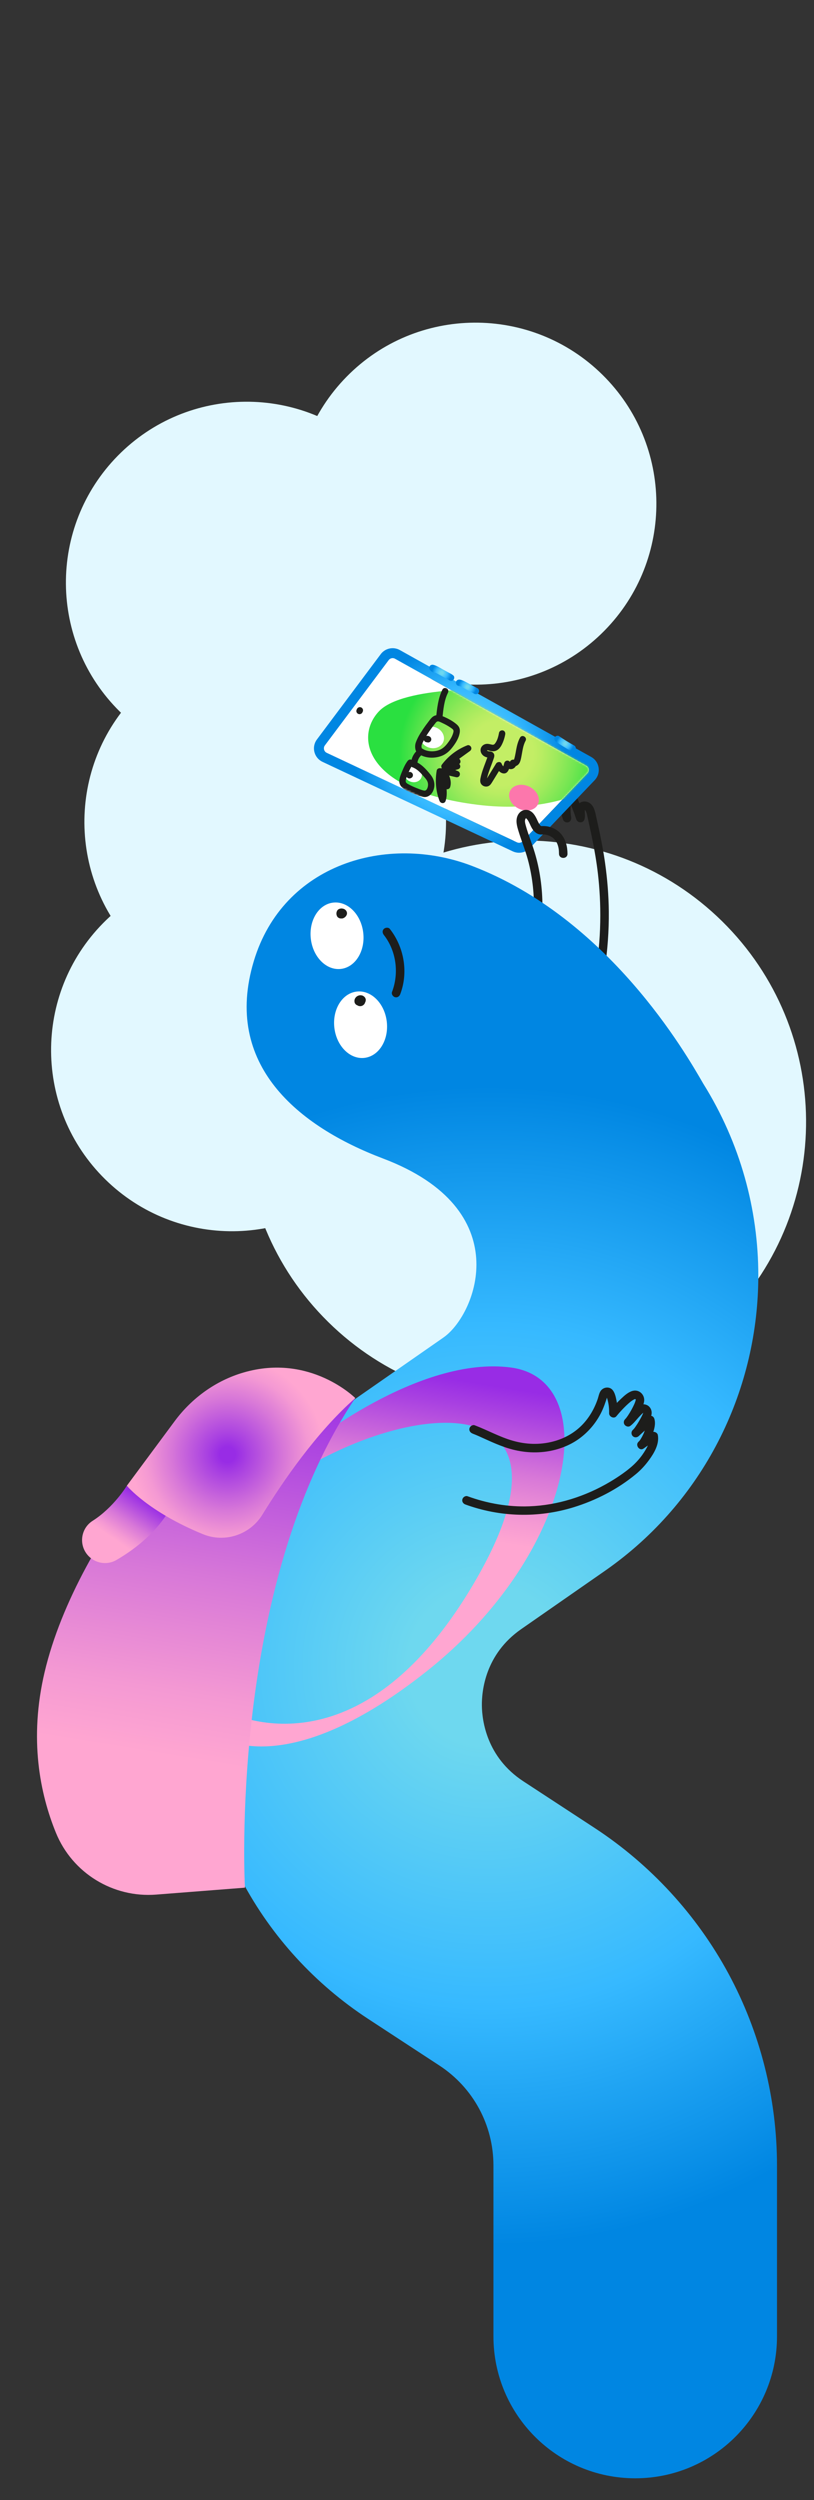 <?xml version="1.0" encoding="UTF-8"?> <svg xmlns="http://www.w3.org/2000/svg" width="440" height="1350" viewBox="0 0 440 1350" fill="none"><rect x="0" y="0" width="440" height="1350" fill="#333333" stroke="none"/><g clip-path="url(#clip0_3281_1138)"><g clip-path="url(#clip1_3281_1138)"><path d="M73.68 375.299C35.827 413.762 36.339 475.644 74.822 513.515C113.304 551.387 175.186 550.907 213.039 512.444C250.891 473.981 250.38 412.099 211.897 374.227C173.414 336.356 111.532 336.836 73.68 375.299Z" fill="#E2F8FF"></path><path d="M55.674 498.522C17.822 536.985 18.333 598.867 56.816 636.738C95.299 674.61 157.18 674.13 195.033 635.667C232.885 597.203 232.374 535.322 193.891 497.45C155.408 459.578 93.526 460.058 55.674 498.522Z" fill="#E2F8FF"></path><path d="M187.385 203.383C149.532 241.846 150.044 303.728 188.527 341.599C227.01 379.471 288.891 378.991 326.744 340.528C364.596 302.064 364.085 240.183 325.602 202.311C287.119 164.44 225.237 164.92 187.385 203.383Z" fill="#E2F8FF"></path><path d="M63.684 246.081C25.831 284.545 26.343 346.426 64.825 384.298C103.308 422.169 165.19 421.689 203.043 383.226C240.895 344.763 240.384 282.881 201.901 245.01C163.418 207.138 101.536 207.618 63.684 246.081Z" fill="#E2F8FF"></path><path d="M175.655 499.144C116.857 558.892 117.651 655.017 177.429 713.846C237.207 772.674 333.333 771.929 392.131 712.181C450.93 652.433 450.136 556.308 390.358 497.48C330.579 438.651 234.454 439.396 175.655 499.144Z" fill="#E2F8FF"></path></g><path d="M292.559 446.309C291.769 443.765 291.195 441.152 290.957 438.5C290.75 436.224 290.666 433.465 291.049 431.457C291.018 431.603 290.857 431.58 290.781 431.649C291.026 431.587 291.072 431.572 290.919 431.603C290.766 431.626 290.812 431.626 291.072 431.618C290.605 431.427 291.432 431.802 291.049 431.595C291.126 431.633 291.478 431.848 291.432 431.817C291.999 432.262 292.421 433.296 292.735 434.063C293.808 436.699 294.812 439.366 295.854 442.018C296.306 443.175 297.395 443.98 298.682 443.627C299.893 443.298 300.606 442.002 300.291 440.799C299.947 439.473 299.648 438.132 299.487 436.768C299.402 436.04 299.379 435.312 299.311 434.584C299.311 434.162 299.303 434.101 299.265 434.392C299.226 434.622 299.226 434.622 299.272 434.392C299.341 434.201 299.387 433.994 299.456 433.795C299.694 433.12 299.908 432.637 300.383 431.84C300.475 431.679 300.79 431.304 300.797 431.197C300.774 431.695 298.598 429.273 299.334 431.212C299.372 431.304 299.556 431.465 299.648 431.557C299.747 431.679 299.732 431.656 299.602 431.488C299.663 431.572 299.732 431.656 299.793 431.748C302 434.967 303.181 438.669 304.292 442.409C304.644 443.596 305.909 444.347 307.12 444.018C308.43 443.658 308.921 442.424 308.729 441.19C308.438 439.305 308.354 437.381 308.423 435.473C308.446 434.929 308.453 434.377 308.522 433.841C308.492 434.093 308.63 433.358 308.668 433.212C308.745 432.936 308.729 432.998 308.921 432.63C308.79 432.875 308.859 432.584 308.974 432.584L308.836 432.706C308.561 432.898 308.277 432.936 308.001 432.806C307.564 432.66 307.603 432.499 307.848 432.913C308.039 433.235 308.185 433.58 308.331 433.917C308.706 434.791 309.059 435.68 309.404 436.569C310.155 438.492 310.852 440.439 311.496 442.401C312.185 444.501 315.312 444.669 315.933 442.401C316.286 441.121 316.186 439.849 316.109 438.546C316.094 438.278 316.086 438.01 316.086 437.741C316.086 437.343 316.094 437.734 316.125 437.358C316.148 436.944 316.263 437.297 316.086 437.312C315.741 437.335 315.833 437.282 316.033 437.366C315.734 437.243 316.309 437.527 316.102 437.404C316.332 437.534 316.301 437.488 316.469 437.703C316.768 438.086 316.929 438.554 317.067 439.006C317.328 439.849 317.489 440.715 317.673 441.581C318.171 443.872 318.684 446.164 319.182 448.455C320.508 454.563 321.681 460.694 322.562 466.879C322.623 467.293 322.677 467.714 322.738 468.128C322.777 468.396 322.738 468.082 322.731 468.044C322.746 468.181 322.769 468.327 322.784 468.465C322.815 468.71 322.846 468.963 322.884 469.208C323.007 470.151 323.122 471.094 323.229 472.036C323.451 473.975 323.643 475.914 323.804 477.853C324.156 482.106 324.378 486.367 324.455 490.628C324.631 500.438 324.064 510.278 322.754 520.003C321.175 531.706 318.539 543.262 315.059 554.543C314.577 556.114 314.071 557.678 313.557 559.234C313.166 560.414 314.009 561.747 315.167 562.061C316.416 562.406 317.604 561.64 317.995 560.452C321.957 548.481 324.984 536.204 326.838 523.735C328.394 513.259 329.191 502.668 329.084 492.077C328.992 483.402 328.295 474.757 327.091 466.166C326.195 459.728 324.969 453.345 323.589 446.999C323.076 444.623 322.531 442.255 322.026 439.88C321.42 437.067 320.501 434.109 317.535 433.028C316.025 432.484 314.232 432.775 313.044 433.871C311.925 434.898 311.519 436.393 311.511 437.872C311.511 439.021 311.764 440.27 311.511 441.175L315.948 441.175C315.075 438.523 314.109 435.894 313.044 433.312C312.086 430.997 310.883 427.863 307.764 428.323C305.127 428.714 304.169 431.519 303.932 433.825C303.64 436.684 303.863 439.573 304.3 442.401L308.737 441.175C307.993 438.661 307.112 436.193 306.078 433.787C305.135 431.595 303.916 428.614 301.786 427.311C298.376 425.219 296.207 429.572 295.203 432.124C294.643 433.549 294.697 434.875 294.858 436.385C295.057 438.278 295.379 440.155 295.87 442.002L300.307 440.776C299.019 437.496 297.916 434.055 296.36 430.89C294.996 428.123 291.808 425.878 288.727 427.556C287.041 428.476 286.474 430.239 286.321 432.04C286.183 433.695 286.19 435.381 286.282 437.036C286.474 440.585 287.102 444.11 288.16 447.505C289.034 450.318 293.478 449.122 292.597 446.279L292.559 446.309Z" fill="#1D1D1B"></path><path d="M210.1 356.431L175.598 402.505C175.437 402.72 175.306 402.949 175.222 403.195C174.816 404.314 175.222 405.862 176.602 406.513L279.44 454.84C280.475 455.331 281.709 455.101 282.498 454.273L317.567 417.572C317.828 417.296 318.027 416.989 318.15 416.652C318.541 415.595 318.249 414.138 316.939 413.41L213.525 355.711C212.368 355.067 210.889 355.381 210.092 356.439L210.1 356.431Z" fill="white"></path><path d="M205.809 353.219L171.307 399.293C170.817 399.945 170.449 400.642 170.189 401.355C168.809 405.133 170.457 409.547 174.319 411.371L277.158 459.698C280.285 461.162 283.994 460.472 286.377 457.982L321.446 421.28C322.243 420.445 322.818 419.495 323.186 418.491C324.489 414.935 323.132 410.72 319.554 408.72L216.14 351.02C212.63 349.058 208.208 350.001 205.802 353.219L205.809 353.219ZM213.534 355.702L316.948 413.402C318.251 414.13 318.542 415.586 318.159 416.644C318.036 416.981 317.837 417.295 317.576 417.563L282.507 454.265C281.718 455.092 280.484 455.322 279.45 454.832L176.611 406.505C175.231 405.853 174.825 404.305 175.231 403.186C175.323 402.941 175.446 402.711 175.607 402.497L210.109 356.423C210.906 355.357 212.377 355.043 213.542 355.695L213.534 355.702Z" fill="url(#paint0_radial_3281_1138)"></path><mask id="mask0_3281_1138" style="mask-type:luminance" maskUnits="userSpaceOnUse" x="175" y="355" width="144" height="101"><path d="M210.1 356.431L175.598 402.505C175.437 402.72 175.306 402.949 175.222 403.195C174.816 404.314 175.222 405.862 176.602 406.513L279.44 454.84C280.475 455.331 281.709 455.101 282.498 454.273L317.567 417.572C317.828 417.296 318.027 416.989 318.15 416.652C318.541 415.595 318.249 414.138 316.939 413.41L213.525 355.711C212.368 355.067 210.889 355.381 210.092 356.439L210.1 356.431Z" fill="white"></path></mask><g mask="url(#mask0_3281_1138)"><path d="M270.414 372.11C270.414 372.11 218.102 370.133 204.859 384.058C191.616 397.983 197.334 426.998 258.214 434.554C319.094 442.11 348.484 406.336 349.672 398.611" fill="url(#paint1_radial_3281_1138)"></path><path d="M235.489 392.767C232.082 391.522 228.437 392.93 227.347 395.912C226.258 398.894 228.137 402.32 231.544 403.565C234.951 404.809 238.596 403.401 239.685 400.42C240.775 397.438 238.896 394.012 235.489 392.767Z" fill="white"></path><path d="M224.742 414.133C222.242 413.219 219.567 414.251 218.768 416.438C217.969 418.624 219.349 421.137 221.849 422.051C224.35 422.964 227.025 421.933 227.823 419.746C228.622 417.559 227.243 415.046 224.742 414.133Z" fill="white"></path><path d="M225.589 412.161C225.773 410.161 226.738 408.444 228.386 407.287C229.497 406.505 229.543 404.459 227.972 404.137C228.026 404.152 228.148 404.344 228.026 404.091C227.926 403.884 227.849 403.462 227.834 403.317C227.734 402.435 228.187 401.585 228.562 400.811C229.428 399.002 230.447 397.27 231.566 395.607C232.685 393.944 233.842 392.373 235.076 390.833C235.482 390.319 235.958 389.561 236.67 389.53C237.383 389.499 238.257 390.005 238.893 390.304C240.487 391.032 242.05 391.867 243.499 392.864C243.974 393.193 244.686 393.622 244.985 394.128C245.376 394.795 244.947 395.86 244.717 396.527C244.112 398.266 242.985 399.952 241.866 401.401C240.824 402.75 239.552 404.014 237.988 404.742C235.084 406.099 231.114 406.045 228.386 404.313C226.508 403.125 224.776 406.106 226.646 407.294C230.217 409.555 235.214 409.624 239.054 408.022C241.199 407.126 242.954 405.57 244.38 403.746C245.966 401.73 247.476 399.454 248.196 396.971C248.526 395.822 248.741 394.527 248.403 393.354C248.066 392.181 247.154 391.346 246.235 390.626C244.457 389.231 242.441 388.127 240.379 387.208C238.057 386.173 235.682 385.422 233.566 387.338C232.693 388.127 232.011 389.162 231.29 390.097C230.455 391.193 229.635 392.296 228.861 393.438C227.267 395.776 225.688 398.305 224.738 400.995C223.995 403.095 224.347 406.911 227.045 407.471L226.631 404.321C223.91 406.237 222.431 408.873 222.132 412.176C222.048 413.103 222.983 413.9 223.857 413.9C224.861 413.9 225.497 413.111 225.581 412.176L225.589 412.161Z" fill="#1D1D1B"></path><path d="M223.902 410.811L222.209 410.19C221.435 409.907 220.691 410.397 220.262 410.98C219.113 412.536 218.293 414.26 217.557 416.045C216.875 417.708 216.063 419.479 215.871 421.28C215.434 425.457 220.002 427.081 223.121 428.392C224.876 429.127 226.738 429.932 228.616 430.292C230.616 430.675 232.325 429.817 233.482 428.185C234.471 426.782 234.938 424.928 234.793 423.219C234.632 421.28 233.85 419.724 232.647 418.23C230.233 415.233 227.566 412.267 223.834 410.972C222.952 410.666 221.948 411.317 221.711 412.175C221.45 413.126 222.033 413.992 222.914 414.298C225.297 415.126 227.106 417.034 228.715 418.896C229.528 419.839 230.524 420.812 231.022 421.977C231.459 423.004 231.467 424.177 231.137 425.227C230.853 426.123 230.279 427.097 229.236 426.897C227.765 426.614 226.278 425.962 224.891 425.41C223.504 424.859 222.278 424.284 221.021 423.617C220.124 423.142 219.159 422.667 219.304 421.51C219.496 419.985 220.301 418.368 220.891 416.965C221.519 415.471 222.278 414.03 223.251 412.727L221.305 413.517L222.998 414.137C223.872 414.459 224.883 413.777 225.121 412.934C225.382 411.976 224.791 411.133 223.918 410.811L223.902 410.811Z" fill="#1D1D1B"></path><path d="M239.13 387.752C239.643 383.131 240.034 378.295 242.134 374.073C242.548 373.237 242.356 372.203 241.513 371.712C240.754 371.268 239.566 371.49 239.153 372.333C236.762 377.146 236.263 382.487 235.681 387.752C235.581 388.68 236.547 389.477 237.405 389.477C238.425 389.477 239.03 388.68 239.13 387.752Z" fill="#1D1D1B"></path><path d="M221.03 416.882L220.862 416.951C220.639 417.004 220.44 417.104 220.272 417.257C220.088 417.38 219.934 417.541 219.827 417.74C219.704 417.939 219.635 418.154 219.62 418.384C219.567 418.614 219.582 418.844 219.651 419.074L219.827 419.487C219.98 419.748 220.187 419.955 220.448 420.108L220.862 420.284C221.168 420.369 221.475 420.369 221.781 420.284L221.95 420.215C222.172 420.162 222.371 420.062 222.54 419.909C222.724 419.786 222.877 419.625 222.984 419.426C223.107 419.227 223.176 419.012 223.191 418.782C223.245 418.552 223.23 418.323 223.161 418.093L222.984 417.679C222.831 417.418 222.624 417.211 222.364 417.058L221.95 416.882C221.643 416.798 221.337 416.798 221.03 416.882Z" fill="#1D1D1B"></path><path d="M231.221 400.742C231.221 400.742 231.275 400.735 231.305 400.727L230.845 400.788C230.907 400.781 230.976 400.781 231.037 400.788L230.577 400.727C230.646 400.735 230.715 400.758 230.784 400.781L230.37 400.604C230.424 400.627 230.478 400.658 230.531 400.696C230.73 400.819 230.945 400.888 231.175 400.903C231.405 400.957 231.635 400.942 231.865 400.873C232.087 400.819 232.286 400.719 232.455 400.566C232.639 400.443 232.792 400.283 232.899 400.083L233.076 399.669C233.16 399.363 233.16 399.056 233.076 398.75L232.899 398.336C232.746 398.075 232.539 397.869 232.278 397.715C232.233 397.677 232.179 397.654 232.125 397.623C231.972 397.554 231.803 397.478 231.642 397.424C231.612 397.416 231.581 397.409 231.55 397.401C231.535 397.401 231.52 397.401 231.512 397.401C231.351 397.378 231.183 397.355 231.022 397.332C230.991 397.332 230.96 397.332 230.937 397.332C230.914 397.332 230.876 397.332 230.853 397.332C230.692 397.347 230.524 397.37 230.363 397.401C230.347 397.401 230.332 397.401 230.309 397.409C230.087 397.462 229.887 397.562 229.719 397.715C229.535 397.838 229.382 397.999 229.274 398.198C229.152 398.397 229.083 398.612 229.067 398.842C229.014 399.072 229.029 399.302 229.098 399.532L229.274 399.945C229.428 400.206 229.635 400.413 229.895 400.566L230.309 400.742C230.615 400.827 230.922 400.827 231.229 400.742L231.221 400.742Z" fill="#1D1D1B"></path><path d="M269.776 395.554C269.423 397.524 268.856 399.876 267.576 401.478C267.094 402.083 266.664 402.237 265.921 402.091C264.963 401.9 264.066 401.585 263.07 401.662C260.825 401.846 259.215 403.915 259.936 406.153C260.265 407.165 261.047 408.023 261.99 408.506C262.388 408.713 262.825 408.873 263.269 408.973C263.545 409.034 263.836 409.073 264.12 409.103C264.281 409.119 264.817 409.31 264.488 409.103L263.867 408.483L263.982 408.682L263.745 407.808C263.798 408.268 263.384 409.096 263.216 409.586C262.955 410.314 262.687 411.035 262.411 411.755C261.913 413.088 261.399 414.422 260.947 415.771C260.464 417.212 260.028 418.675 259.736 420.17C259.491 421.457 259.422 422.691 260.388 423.718C261.17 424.546 262.357 424.898 263.469 424.653C264.771 424.369 265.431 423.297 266.082 422.247C267.776 419.518 269.446 416.775 271.132 414.031L268.151 414.031C268.864 415.686 270.542 417.71 272.519 417.641C274.803 417.564 275.363 414.56 275.922 412.843L272.772 413.257C273.661 414.621 275.217 415.686 276.911 415.211C278.466 414.775 279.585 412.981 278.988 411.418L276.451 413.364C277.884 414.223 279.631 413.686 280.559 412.36C281.34 411.242 281.593 409.732 281.854 408.414C282.421 405.586 282.674 402.589 284.092 400.022C285.164 398.075 282.183 396.336 281.11 398.282C279.976 400.344 279.424 402.597 279.003 404.896C278.804 405.977 278.627 407.065 278.39 408.145C278.26 408.72 278.137 409.318 277.945 409.877C277.915 409.962 277.738 410.36 277.738 410.391C277.723 410.636 277.662 410.077 278.191 410.391C276.987 409.67 275.102 410.889 275.654 412.337C275.593 412.184 276.098 411.724 276.144 411.893C276.129 411.839 275.807 411.625 275.746 411.525C274.926 410.261 273.064 410.498 272.596 411.939C272.374 412.629 272.083 414.223 271.554 414.629L272.313 414.184C272.581 414.1 272.619 414.353 272.336 414.054C272.159 413.87 271.96 413.717 271.799 413.518C271.508 413.158 271.301 412.736 271.125 412.314C270.588 411.065 268.757 411.318 268.143 412.314C267.147 413.939 266.151 415.564 265.147 417.189C264.649 418.001 264.151 418.813 263.653 419.626C263.438 419.978 263.223 420.323 263.009 420.676C262.894 420.859 262.764 421.043 262.656 421.235C262.457 421.572 262.411 421.411 262.656 421.335C262.71 421.319 262.779 421.335 262.825 421.327C262.687 421.381 262.595 421.227 262.741 421.319C262.741 421.319 263.009 421.465 262.948 421.488C263.001 421.465 262.894 421.595 262.986 421.526C263.024 421.496 263.047 421.181 263.055 421.135C263.154 420.622 263.269 420.108 263.4 419.603C263.836 417.886 264.427 416.215 265.04 414.56C265.653 412.905 266.312 411.234 266.879 409.548C267.163 408.72 267.392 407.808 266.948 406.988C266.503 406.168 265.683 405.816 264.764 405.747C264.312 405.708 263.814 405.701 263.43 405.417C263.3 405.318 263.208 405.187 263.208 405.111C263.2 404.965 263.17 405.164 263.177 405.157C263.645 404.98 264.388 405.325 264.84 405.432C265.745 405.647 266.695 405.777 267.615 405.532C269.278 405.088 270.45 403.662 271.201 402.191C272.113 400.413 272.742 398.497 273.094 396.535C273.263 395.623 272.841 394.673 271.891 394.412C271.056 394.182 269.937 394.696 269.768 395.615L269.776 395.554Z" fill="#1D1D1B"></path><path d="M239.53 415.593C239.162 415.203 238.717 414.934 238.188 414.827C237.345 414.658 236.234 415.057 236.066 416.03C235.115 421.54 235.575 427.196 237.568 432.43C238.165 433.994 240.35 434.139 240.894 432.43C242.403 427.694 240.357 422.744 241.66 418.03L238.273 417.571C238.104 420.299 238.794 423.012 240.196 425.349C240.963 426.629 242.932 426.368 243.346 424.935C244.335 421.525 242.725 418.283 241.016 415.409L239.07 417.946C241.537 418.513 244.013 419.088 246.48 419.655C248.672 420.161 249.462 417.088 247.4 416.329C245.53 415.639 243.699 414.858 241.898 413.992L241.484 417.141C243.507 416.559 245.523 415.969 247.546 415.386C249.569 414.804 248.956 412.191 247.086 411.999C245.109 411.8 243.139 411.601 241.162 411.401L242.036 414.612C243.829 413.731 245.714 413.118 247.676 412.712L246.756 409.386C244.986 409.754 243.223 410.114 241.453 410.482L242.779 413.631C246.503 410.949 250.228 408.267 253.953 405.585C254.65 405.086 255.025 404.266 254.658 403.431C254.343 402.711 253.431 402.113 252.627 402.435C247.071 404.604 242.357 408.198 238.779 412.965C238.219 413.708 238.656 414.888 239.399 415.325C240.281 415.839 241.2 415.455 241.76 414.704C244.748 410.719 248.91 407.57 253.546 405.753L252.221 402.604C248.496 405.286 244.771 407.968 241.047 410.65C239.476 411.785 240.396 414.214 242.373 413.8C244.143 413.432 245.906 413.072 247.676 412.704C249.853 412.26 248.925 408.934 246.756 409.378C244.588 409.823 242.35 410.604 240.296 411.624C239.622 411.961 239.315 412.873 239.507 413.57C239.721 414.352 240.403 414.758 241.17 414.835C243.147 415.034 245.116 415.233 247.094 415.432L246.634 412.045C244.611 412.628 242.595 413.218 240.572 413.8C239.238 414.183 238.771 416.283 240.158 416.95C242.219 417.946 244.335 418.843 246.488 419.64L247.408 416.314C244.94 415.747 242.465 415.172 239.997 414.605C238.564 414.275 237.253 415.8 238.05 417.141C239.254 419.172 240.74 421.563 240.028 424.008L243.177 423.594C242.059 421.74 241.591 419.716 241.721 417.555C241.844 415.586 238.847 415.256 238.334 417.095C237.667 419.502 237.759 421.977 237.928 424.437C238.096 426.897 238.296 429.196 237.56 431.488L240.886 431.488C239.116 426.851 238.541 421.824 239.384 416.919L237.261 418.122L237.077 418C238.602 419.617 241.039 417.18 239.514 415.563L239.53 415.593Z" fill="#1D1D1B"></path></g><path d="M286.085 424.766C281.926 422.769 277.279 423.807 275.705 427.085C274.131 430.362 276.227 434.638 280.386 436.635C284.545 438.632 289.192 437.594 290.766 434.317C292.339 431.039 290.244 426.763 286.085 424.766Z" fill="#FC77AC"></path><path d="M284.997 529.353C292.898 511.052 295.106 490.575 291.58 470.971C290.714 466.151 289.473 461.399 287.879 456.763C287.02 454.264 286.093 451.789 285.265 449.275C284.852 448.019 284.453 446.754 284.124 445.482C283.871 444.493 283.556 443.367 283.932 442.37C283.878 442.524 284.192 441.903 284.177 441.918C284.039 442.102 284.507 441.658 284.284 441.834C284.047 442.018 284.583 441.474 284.438 441.796C284.33 442.041 283.863 441.527 284.338 441.857C284.024 441.642 284.445 441.926 284.514 441.98C284.852 442.256 284.162 441.596 284.721 442.171C285.058 442.516 285.242 442.769 285.511 443.221C286.576 444.999 287.128 447.099 288.653 448.754C289.35 449.513 290.262 450.18 291.266 450.448C291.749 450.578 292.262 450.639 292.76 450.617C293.044 450.601 293.335 450.532 293.619 450.502C292.071 450.693 292.967 450.563 293.121 450.571C293.588 450.609 294.079 450.586 294.546 450.624C295.06 450.662 293.91 450.502 294.607 450.64C294.822 450.678 295.037 450.716 295.251 450.762C295.726 450.869 296.194 451.007 296.654 451.168C296.776 451.214 296.899 451.268 297.021 451.306C297.435 451.452 296.531 451.053 297.029 451.314C297.297 451.46 297.581 451.582 297.849 451.735C298.117 451.889 298.355 452.042 298.6 452.211C298.638 452.234 299.045 452.532 298.738 452.303C298.432 452.073 298.937 452.471 298.991 452.517C299.236 452.732 299.466 452.954 299.688 453.191C299.819 453.329 300.409 454.104 300.095 453.644C300.34 453.996 300.577 454.341 300.784 454.717C300.846 454.824 300.907 454.939 300.968 455.054C301.007 455.138 301.351 455.881 301.152 455.406C301.98 457.384 302.141 458.962 302.156 461.024C302.179 463.982 306.777 463.99 306.754 461.024C306.731 457.177 305.835 453.391 303.336 450.387C301.719 448.44 299.367 447.091 296.937 446.448C295.397 446.041 293.956 445.995 292.4 446.072C292.301 446.072 292.607 446.003 292.623 446.057L292.707 446.08C292.446 445.995 292.423 446.003 292.63 446.103C292.615 446.103 292.032 445.712 292.339 445.949C292.147 445.796 291.979 445.612 291.825 445.428C291.488 445.03 290.791 443.689 290.584 443.213C289.649 441.106 288.53 438.799 286.323 437.757C283.748 436.546 280.951 437.841 279.817 440.363C278.575 443.106 279.441 446.08 280.276 448.816C281.847 453.966 283.909 458.939 285.319 464.135C287.963 473.906 288.99 484.061 288.499 494.162C287.955 505.427 285.488 516.693 281.012 527.054C280.522 528.196 280.675 529.522 281.84 530.196C282.813 530.763 284.491 530.518 284.982 529.368L284.997 529.353Z" fill="#1D1D1B"></path><path d="M420 1169.32L420 1261.56C420 1303.89 385.689 1338.2 343.363 1338.2C301.036 1338.2 266.726 1303.89 266.726 1261.56L266.726 1169.32C266.726 1147.47 255.805 1127.28 237.512 1115.32L199.033 1090.16C170.355 1071.4 146.797 1045.7 130.911 1015.82C115.867 987.526 107.674 955.522 107.214 923.266C106.747 891.01 114.035 858.784 128.267 830.076C143.295 799.758 166.11 773.388 194.243 753.83L239.03 722.692C239.39 722.44 239.75 722.187 240.103 721.926C257.591 709.235 279.747 653.06 207.08 625.571C161.128 608.19 120.342 574.891 137.202 518.946C153.028 466.435 209.241 449.973 255.223 467.599C328.932 495.855 370.707 568.798 380.11 585.091C400.22 617.279 409.899 653.237 409.899 688.788C409.899 749.109 382.064 808.273 330.151 845.955C328.955 846.821 327.744 847.687 326.526 848.53L281.739 879.667C262.205 893.247 260.358 913.158 260.473 921.074C260.588 928.998 262.994 948.84 282.912 961.86L321.391 987.02C351.578 1006.76 376.608 1033.96 393.767 1065.69C410.926 1097.42 420 1133.24 420 1169.32L420 1169.32Z" fill="url(#paint2_radial_3281_1138)"></path><path d="M165.161 781.503C165.161 781.503 226.141 731.651 276.284 738.433C326.427 745.216 311.138 838.513 230.785 902.313C150.439 966.113 115.01 935.85 115.01 935.85L120.213 923.036C120.213 923.036 191.11 964.312 255.431 856.163C319.752 748.013 224.033 753.945 156.248 797.972" fill="url(#paint3_linear_3281_1138)"></path><path d="M192.037 754.918C192.037 754.918 171.069 735.95 143.993 740.058C116.917 744.165 41.928 827.393 24.11 902.911C15.596 938.999 21.627 968.596 30.241 989.671C39.123 1011.39 61.049 1024.86 84.447 1023.02L132.398 1019.28C132.398 1019.28 123.263 857.028 192.037 754.91L192.037 754.918Z" fill="url(#paint4_linear_3281_1138)"></path><path d="M68.568 802.249C68.568 802.249 61.517 813.929 50.053 821.209C43.814 825.171 42.496 833.716 47.163 839.441C50.995 844.139 57.678 845.404 62.92 842.361C71.327 837.487 83.443 828.819 91.153 816.044L68.56 802.249L68.568 802.249Z" fill="url(#paint5_linear_3281_1138)"></path><path d="M192.038 754.918C192.038 754.918 167.698 730.555 131.571 741.131C116.65 745.499 103.699 754.88 94.433 767.364L68.568 802.241C68.568 802.241 79.964 816.212 109.669 828.397C121.486 833.241 135.097 828.765 141.802 817.89C152.692 800.218 171.101 773.28 192.038 754.918Z" fill="url(#paint6_radial_3281_1138)"></path><path d="M209.069 551.644C207.901 541.758 200.612 534.493 192.79 535.418C184.968 536.342 179.574 545.106 180.742 554.992C181.91 564.878 189.199 572.143 197.021 571.219C204.843 570.294 210.237 561.531 209.069 551.644Z" fill="white"></path><path d="M196.344 503.61C195.176 493.724 187.888 486.459 180.065 487.384C172.243 488.308 166.849 497.072 168.017 506.958C169.186 516.844 176.474 524.109 184.296 523.185C192.119 522.26 197.513 513.496 196.344 503.61Z" fill="white"></path><path d="M195.439 537.844C195.247 537.821 195.002 537.775 194.81 537.76C194.795 537.76 194.787 537.76 194.772 537.76C194.657 537.76 194.488 537.791 194.412 537.806C193.99 537.859 193.891 537.875 193.446 538.112C193.247 538.22 193.055 538.381 192.894 538.526C192.879 538.542 192.864 538.549 192.848 538.565C192.841 538.572 192.833 538.58 192.825 538.595C192.703 538.733 192.557 538.932 192.45 539.078C192.427 539.116 192.404 539.147 192.381 539.193C192.281 539.392 192.159 539.63 192.105 539.867C192.105 539.89 192.097 539.906 192.097 539.929C192.067 540.105 192.028 540.381 192.013 540.557C192.013 540.565 192.013 540.58 192.013 540.588C192.013 540.611 192.013 540.626 192.013 540.649C192.013 540.756 192.051 540.933 192.059 540.986C192.059 541.04 192.082 541.216 192.105 541.323C192.105 541.346 192.113 541.369 192.12 541.385C192.151 541.477 192.235 541.661 192.243 541.676C192.243 541.684 192.32 541.883 192.366 541.967C192.473 542.174 192.626 542.366 192.795 542.534C193.101 542.833 193.592 543.155 194.021 543.224C194.642 543.324 194.734 543.339 195.354 543.224C195.377 543.224 195.393 543.216 195.416 543.209C195.423 543.209 195.439 543.209 195.446 543.201C195.623 543.14 195.86 543.04 196.029 542.956C196.067 542.933 196.105 542.91 196.144 542.887C196.282 542.787 196.558 542.611 196.703 542.435C196.833 542.289 197.04 542.059 197.14 541.845C197.217 541.684 197.316 541.446 197.378 541.278C197.378 541.262 197.393 541.247 197.393 541.231C197.401 541.208 197.408 541.178 197.408 541.155C197.439 540.986 197.477 540.695 197.493 540.526C197.493 540.511 197.493 540.496 197.493 540.48C197.493 540.258 197.454 540.028 197.401 539.806C197.347 539.568 197.247 539.331 197.109 539.124C196.902 538.779 196.627 538.503 196.282 538.296C195.921 538.089 195.538 537.982 195.124 537.982C194.335 537.982 193.523 538.419 193.14 539.124C193.117 539.162 193.094 539.201 193.063 539.239L193.423 538.771C193.377 538.825 193.331 538.879 193.27 538.917L193.737 538.557C193.676 538.603 193.607 538.641 193.538 538.672L194.09 538.442C194.013 538.473 193.929 538.496 193.845 538.511L194.458 538.427C194.373 538.434 194.289 538.434 194.205 538.427L194.818 538.511C194.749 538.503 194.68 538.48 194.611 538.457L195.163 538.687C195.163 538.687 195.094 538.657 195.055 538.634L196.113 540.005C196.113 540.005 196.113 539.975 196.105 539.959L196.19 540.572C196.19 540.519 196.19 540.457 196.19 540.404L196.105 541.017C196.113 540.956 196.128 540.902 196.151 540.848L195.921 541.4C195.944 541.339 195.983 541.285 196.021 541.231L195.661 541.699C195.715 541.638 195.768 541.576 195.837 541.53L195.37 541.891C195.446 541.837 195.531 541.783 195.615 541.753L195.063 541.983C195.147 541.944 195.239 541.921 195.331 541.906L194.718 541.99C194.803 541.983 194.879 541.983 194.964 541.99L194.35 541.906C194.412 541.914 194.473 541.929 194.534 541.96L193.983 541.73C194.036 541.753 194.082 541.776 194.121 541.814L193.653 541.454C193.699 541.492 193.737 541.53 193.776 541.576L193.415 541.109L193.415 541.124C193.346 540.534 193.27 539.944 193.193 539.354C193.186 539.415 193.163 539.477 193.14 539.538L193.369 538.986C193.339 539.055 193.3 539.124 193.255 539.185L193.615 538.718C193.569 538.779 193.515 538.833 193.454 538.879L193.921 538.519C193.852 538.572 193.776 538.618 193.691 538.657L194.243 538.427C194.159 538.465 194.075 538.488 193.983 538.496L194.596 538.411C194.519 538.419 194.442 538.419 194.366 538.411L194.979 538.496C194.918 538.488 194.856 538.473 194.795 538.45L195.347 538.68L195.331 538.68C195.071 538.503 194.78 538.411 194.473 538.396C194.166 538.327 193.86 538.342 193.553 538.434C193.255 538.503 192.994 538.641 192.772 538.848C192.519 539.009 192.327 539.224 192.182 539.492L191.952 540.044C191.844 540.45 191.844 540.856 191.952 541.27L192.182 541.822C192.389 542.166 192.664 542.442 193.009 542.649C193.209 542.734 193.408 542.833 193.615 542.902C193.638 542.91 193.661 542.918 193.691 542.925C193.722 542.933 193.745 542.933 193.768 542.941C193.99 542.979 194.212 543.01 194.435 543.033C194.488 543.033 194.534 543.033 194.588 543.033C194.826 543.01 195.101 542.987 195.339 542.925C195.623 542.849 195.906 542.734 196.151 542.58C196.174 542.565 196.197 542.55 196.213 542.534C196.381 542.412 196.55 542.281 196.718 542.144C196.764 542.105 196.803 542.075 196.841 542.029C196.918 541.937 196.994 541.837 197.063 541.745C197.132 541.653 197.217 541.553 197.286 541.461C197.316 541.415 197.339 541.37 197.362 541.316C197.447 541.124 197.539 540.925 197.607 540.726C197.615 540.703 197.623 540.68 197.63 540.649C197.661 540.527 197.669 540.388 197.684 540.274L197.722 539.967C197.738 539.653 197.669 539.354 197.523 539.078C197.339 538.649 197.431 538.817 197.04 538.327C197.017 538.296 196.987 538.266 196.964 538.243C196.879 538.166 196.772 538.089 196.688 538.028C196.604 537.967 196.504 537.875 196.404 537.814C196.174 537.668 195.914 537.561 195.653 537.499C195.63 537.499 195.615 537.492 195.592 537.484C195.385 537.446 195.147 537.415 194.933 537.4C194.895 537.4 194.849 537.4 194.81 537.4C194.527 537.407 194.235 537.446 193.96 537.522C193.921 537.53 193.883 537.545 193.845 537.561C193.645 537.637 193.446 537.722 193.255 537.814C193.232 537.821 193.209 537.837 193.193 537.844C192.948 537.974 192.733 538.166 192.526 538.342C192.496 538.365 192.473 538.396 192.442 538.427C192.427 538.442 192.419 538.457 192.404 538.473C192.274 538.634 192.136 538.81 192.013 538.978C191.99 539.009 191.975 539.04 191.959 539.078C191.86 539.293 191.752 539.507 191.683 539.729C191.622 539.944 191.591 540.35 191.576 540.442C191.576 540.481 191.576 540.526 191.576 540.565C191.591 540.779 191.63 541.009 191.66 541.224C191.691 541.438 191.752 541.592 191.898 541.822L192.074 542.052C192.235 542.304 192.45 542.496 192.718 542.642C192.726 542.642 192.741 542.657 192.749 542.665C192.772 542.68 192.795 542.688 192.818 542.695C192.971 542.764 193.285 542.925 193.515 542.971C193.53 542.971 193.538 542.971 193.553 542.971C193.76 543.009 193.998 543.04 194.205 543.055C194.228 543.055 194.258 543.055 194.281 543.055C194.534 543.063 194.864 542.994 195.055 542.963C195.117 542.956 195.17 542.941 195.224 542.925C195.462 542.849 195.699 542.749 195.914 542.634C196.128 542.519 196.351 542.32 196.512 542.189C196.558 542.151 196.596 542.113 196.634 542.067C196.772 541.906 196.91 541.722 197.033 541.546C197.048 541.523 197.071 541.492 197.086 541.461L193.117 541.461C193.117 541.461 193.14 541.5 193.147 541.523L192.917 540.971C192.917 540.971 192.94 541.032 192.94 541.063L192.856 540.45C192.856 540.45 192.856 540.526 192.856 540.557L192.94 539.944C192.94 539.99 192.925 540.028 192.902 540.067L193.132 539.515C193.109 539.561 193.086 539.607 193.055 539.645L193.415 539.178C193.385 539.216 193.346 539.254 193.308 539.285L193.776 538.925C193.737 538.955 193.691 538.978 193.645 539.001L194.197 538.771C194.159 538.787 194.113 538.802 194.075 538.81L194.688 538.726C194.688 538.726 194.626 538.726 194.596 538.726L195.209 538.81C195.209 538.81 195.147 538.794 195.117 538.787L195.669 539.017C195.669 539.017 195.607 538.986 195.584 538.971L196.052 539.331C196.052 539.331 196.006 539.293 195.99 539.27L196.351 539.737C196.351 539.737 196.312 539.683 196.297 539.653L196.527 540.205C196.527 540.205 196.504 540.128 196.496 540.09L196.581 540.703C196.581 540.657 196.581 540.611 196.581 540.565L196.496 541.178C196.504 541.124 196.519 541.071 196.542 541.017L196.312 541.569C196.335 541.523 196.358 541.477 196.389 541.438L196.029 541.906C196.029 541.906 196.09 541.837 196.121 541.814L195.653 542.174C195.653 542.174 195.707 542.136 195.738 542.12L195.186 542.35C195.186 542.35 195.247 542.327 195.285 542.32L194.672 542.404C194.672 542.404 194.734 542.404 194.764 542.404L194.151 542.32L194.166 542.32C194.473 542.419 194.78 542.435 195.086 542.366C195.393 542.35 195.676 542.258 195.944 542.09C196.213 541.944 196.427 541.745 196.588 541.5C196.795 541.278 196.925 541.017 197.002 540.718L197.086 540.105C197.086 539.691 196.979 539.3 196.772 538.948L196.412 538.48C196.128 538.197 195.784 537.997 195.4 537.89L195.439 537.844Z" fill="#1D1D1B"></path><path d="M182.488 493.763C182.488 493.763 182.488 493.779 182.488 493.794L182.403 493.181C182.403 493.181 182.403 493.235 182.403 493.265L182.488 492.652C182.488 492.652 182.472 492.729 182.457 492.759L182.687 492.208C182.687 492.208 182.648 492.277 182.625 492.307L182.986 491.84C182.986 491.84 182.932 491.893 182.901 491.924L183.369 491.564C183.369 491.564 183.308 491.61 183.269 491.625L183.821 491.395C183.821 491.395 183.76 491.418 183.729 491.426L184.342 491.342C184.342 491.342 184.288 491.342 184.258 491.342L186.473 493.028C186.442 492.959 186.419 492.882 186.411 492.805L186.496 493.419C186.488 493.334 186.488 493.25 186.496 493.166L186.411 493.779C186.419 493.702 186.442 493.625 186.473 493.556L185.415 494.928C185.415 494.928 185.446 494.913 185.453 494.913L184.902 495.143C184.971 495.112 185.04 495.097 185.116 495.089L184.503 495.173C184.58 495.166 184.664 495.166 184.741 495.173L184.128 495.089C184.212 495.104 184.288 495.12 184.373 495.158L183.821 494.928C183.89 494.959 183.951 494.997 184.013 495.036L183.545 494.675C183.591 494.714 183.637 494.752 183.675 494.798L183.675 491.549C183.637 491.587 183.606 491.625 183.56 491.656L184.028 491.296C183.974 491.334 183.913 491.372 183.852 491.395L184.403 491.165C184.334 491.196 184.265 491.211 184.197 491.219L184.81 491.135C184.733 491.142 184.656 491.142 184.58 491.135L185.193 491.219C185.124 491.211 185.063 491.188 185.001 491.165L185.553 491.395C185.553 491.395 185.492 491.365 185.461 491.349L186.603 493.334C186.603 493.334 186.603 493.311 186.603 493.304L186.519 493.917C186.519 493.917 186.534 493.848 186.542 493.817L186.312 494.369C186.312 494.369 186.342 494.307 186.365 494.277L186.005 494.744C186.005 494.744 186.059 494.683 186.089 494.66L185.622 495.02C185.66 494.99 185.706 494.967 185.752 494.944L185.2 495.173C185.254 495.15 185.315 495.135 185.369 495.127L184.756 495.212C184.81 495.212 184.863 495.212 184.917 495.212L184.304 495.127C184.35 495.127 184.396 495.143 184.442 495.166L183.89 494.936C183.89 494.936 183.959 494.974 183.99 494.997L183.522 494.637C183.522 494.637 183.568 494.683 183.591 494.706L183.231 494.238C183.231 494.238 183.262 494.292 183.277 494.315L183.277 491.993C183.246 492.039 183.223 492.085 183.185 492.131L183.545 491.663C183.484 491.74 183.415 491.809 183.338 491.87L183.806 491.51C183.729 491.571 183.645 491.618 183.553 491.656L184.105 491.426L184.089 491.426C183.79 491.503 183.53 491.64 183.308 491.847C183.055 492.008 182.863 492.223 182.717 492.491C182.549 492.752 182.457 493.043 182.442 493.349C182.373 493.656 182.388 493.963 182.48 494.269L182.71 494.821C182.917 495.166 183.193 495.442 183.537 495.649L184.089 495.879C184.495 495.986 184.902 495.986 185.315 495.879C185.568 495.771 185.883 495.679 186.12 495.503C186.289 495.373 186.465 495.242 186.634 495.104C186.649 495.089 186.672 495.074 186.687 495.058C186.726 495.02 186.764 494.982 186.794 494.936C186.94 494.76 187.101 494.568 187.231 494.361C187.231 494.353 187.239 494.346 187.247 494.33L187.247 494.315C187.331 494.131 187.408 493.947 187.484 493.763L187.569 493.15C187.584 492.836 187.515 492.537 187.369 492.261C187.339 492.192 187.293 492.054 187.239 491.962C187.139 491.763 186.971 491.587 186.833 491.426C186.825 491.418 186.81 491.403 186.802 491.395C186.802 491.395 186.794 491.388 186.787 491.38C186.787 491.38 186.779 491.372 186.771 491.365L186.304 491.004C186.304 491.004 186.258 490.974 186.227 490.958C186.02 490.859 185.814 490.759 185.591 490.698C185.576 490.698 185.561 490.69 185.545 490.69C185.545 490.69 185.53 490.69 185.522 490.69C185.354 490.66 185.07 490.621 184.902 490.606C184.871 490.606 184.833 490.606 184.802 490.606C184.572 490.614 184.334 490.66 184.105 490.698C184.074 490.698 184.036 490.713 184.005 490.721C183.79 490.79 183.583 490.889 183.376 490.981C183.346 490.997 183.323 491.012 183.292 491.027C183.292 491.027 183.277 491.035 183.269 491.043L182.802 491.403C182.802 491.403 182.794 491.411 182.786 491.418C182.771 491.426 182.763 491.441 182.748 491.449C182.587 491.61 182.449 491.794 182.334 491.985C182.219 492.177 182.135 492.399 182.066 492.621C182.066 492.637 182.058 492.652 182.051 492.667C182.028 492.767 182.012 492.974 182.005 492.997C181.989 493.097 181.966 493.219 181.959 493.334C181.959 493.748 182.066 494.139 182.273 494.491C182.48 494.836 182.756 495.112 183.101 495.319C183.308 495.442 183.545 495.526 183.767 495.61C183.813 495.626 183.867 495.641 183.913 495.649C184.12 495.679 184.342 495.71 184.549 495.733C184.564 495.733 184.572 495.733 184.587 495.733C184.61 495.733 184.633 495.733 184.656 495.733C184.679 495.733 184.71 495.733 184.733 495.733C184.741 495.733 184.756 495.733 184.764 495.733C184.971 495.71 185.2 495.679 185.4 495.649C185.446 495.641 185.492 495.633 185.538 495.61C185.545 495.61 185.561 495.603 185.568 495.595C185.76 495.518 185.951 495.434 186.135 495.357C186.158 495.35 186.181 495.334 186.204 495.327C186.411 495.219 186.649 495.005 186.787 494.89C186.825 494.859 186.863 494.821 186.894 494.783C187.116 494.576 187.277 494.33 187.369 494.039C187.515 493.763 187.576 493.472 187.569 493.15L187.484 492.537C187.377 492.146 187.178 491.809 186.894 491.526C186.871 491.495 186.84 491.464 186.81 491.441C186.634 491.288 186.45 491.15 186.266 491.02C186.235 490.997 186.197 490.981 186.166 490.958C185.959 490.851 185.737 490.767 185.522 490.683C185.484 490.667 185.446 490.66 185.407 490.652C185.177 490.598 184.925 490.575 184.695 490.552C184.426 490.522 184.097 490.598 183.859 490.637C183.599 490.675 183.315 490.828 183.093 490.928C182.894 491.012 182.802 491.089 182.587 491.303C182.25 491.641 182.15 491.916 181.982 492.353C181.966 492.399 181.951 492.445 181.943 492.491C181.897 492.736 181.859 492.982 181.844 493.227C181.844 493.273 181.844 493.326 181.844 493.372C181.867 493.618 181.89 493.871 181.943 494.108C181.951 494.154 181.974 494.2 181.989 494.246L182.219 494.798C182.365 495.066 182.564 495.281 182.809 495.442C182.955 495.587 183.124 495.679 183.315 495.741C183.591 495.886 183.882 495.947 184.204 495.94C184.227 495.94 184.242 495.94 184.265 495.94C184.488 495.924 184.702 495.901 184.917 495.856C185.131 495.81 185.484 495.626 185.545 495.603C185.584 495.587 185.614 495.564 185.645 495.541L186.112 495.181C186.112 495.181 186.128 495.166 186.135 495.166C186.151 495.15 186.166 495.143 186.174 495.127C186.526 494.729 186.695 494.468 186.856 493.955C186.925 493.733 186.94 493.48 186.955 493.258C186.971 493.02 186.909 492.782 186.871 492.545C186.802 492.246 186.664 491.985 186.457 491.763C186.296 491.51 186.082 491.319 185.814 491.173C185.553 491.004 185.262 490.912 184.955 490.897C184.649 490.828 184.342 490.843 184.036 490.935L183.484 491.165C183.139 491.372 182.863 491.648 182.656 491.993L182.426 492.545C182.319 492.951 182.319 493.357 182.426 493.771L182.488 493.763Z" fill="#1D1D1B"></path><path d="M207.478 504.853C214.252 513.466 215.762 525.514 211.9 535.622C211.455 536.779 212.39 538.143 213.509 538.45C214.804 538.803 215.893 538.006 216.337 536.841C220.828 525.085 218.46 511.428 210.727 501.595C209.961 500.622 208.282 500.791 207.478 501.595C206.512 502.561 206.711 503.864 207.478 504.845L207.478 504.853Z" fill="#1D1D1B"></path><path d="M255.383 774.07C256.839 774.629 257.621 774.966 259.024 775.587C260.426 776.208 261.851 776.867 263.262 777.503C266.411 778.921 269.584 780.3 272.856 781.427C280.175 783.956 287.77 784.891 295.449 783.779C301.779 782.86 307.994 780.553 313.175 776.76C318.011 773.211 321.958 768.59 324.717 763.264C326.288 760.237 327.337 757.079 328.349 753.837C328.456 753.485 328.426 753.914 328.219 753.822C328.142 753.791 328.027 753.784 327.943 753.753C327.866 753.73 327.797 753.692 327.736 753.646C327.613 753.5 327.598 753.493 327.682 753.631L327.736 753.73C327.667 753.554 327.667 753.546 327.721 753.692C327.843 753.991 327.943 754.313 328.043 754.619C328.219 755.171 328.387 755.73 328.525 756.29C329.092 758.528 329.307 760.796 329.246 763.111C329.192 764.988 331.882 766.299 333.17 764.735C334.457 763.172 335.798 761.677 337.208 760.237C338.021 759.401 338.864 758.589 339.737 757.815C340.611 757.041 341.002 756.704 341.952 756.098C342.289 755.884 342.642 755.692 343.002 755.508C342.611 755.707 343.002 755.516 343.201 755.454C343.109 755.485 343.316 755.454 343.339 755.454C343.347 755.454 343.569 755.585 343.47 755.485C343.707 755.723 343.554 755.454 343.692 755.769C343.584 755.523 343.63 756.052 343.669 755.784C343.699 755.569 343.63 756.006 343.607 756.083C343.508 756.474 343.378 756.865 343.24 757.24C343.163 757.439 343.086 757.639 343.01 757.838C343.01 757.838 342.864 758.183 342.948 757.984C343.025 757.807 342.849 758.206 342.833 758.244C342.374 759.248 341.883 760.229 341.354 761.187C340.764 762.26 340.128 763.317 339.446 764.337C339.155 764.766 338.856 765.195 338.542 765.609C338.81 765.256 338.381 765.8 338.297 765.892C338.151 766.061 338.005 766.222 337.852 766.375C337.063 767.195 336.955 768.498 337.676 769.395C338.335 770.222 339.699 770.667 340.642 769.985C342.381 768.736 343.722 766.942 345.156 765.371C345.914 764.544 346.681 763.724 347.508 762.973C347.777 762.727 347.784 762.804 347.508 762.973C348.014 762.681 347.692 762.957 347.547 762.835C347.83 762.835 347.838 762.835 347.585 762.796C347.845 762.873 347.861 762.873 347.639 762.789C347.868 762.934 347.884 762.934 347.692 762.804C347.876 762.996 347.891 763.011 347.731 762.842C347.654 762.612 347.662 762.628 347.738 762.896C347.7 762.789 347.7 762.689 347.754 762.589C347.708 762.819 347.631 763.034 347.554 763.248C347.531 763.31 347.286 763.908 347.416 763.616C347.547 763.325 347.24 763.999 347.209 764.053C346.681 765.187 346.075 766.283 345.439 767.364C344.803 768.444 344.19 769.418 343.5 770.399C343.339 770.629 343.171 770.858 343.01 771.081C342.849 771.295 342.849 771.295 343.01 771.081C342.933 771.173 342.864 771.265 342.787 771.357C342.542 771.648 342.297 771.931 342.006 772.184L345.255 775.434C347.868 773.058 350.482 770.675 353.095 768.299L349.256 767.287C349.325 767.502 349.371 767.709 349.409 767.931C349.294 767.303 349.394 768.1 349.394 768.238C349.394 768.506 349.386 768.782 349.363 769.05C349.348 769.195 349.332 769.333 349.317 769.479C349.348 769.234 349.34 769.249 349.302 769.533C349.033 770.782 348.711 771.993 348.259 773.188C348.045 773.763 347.953 773.985 347.646 774.621C347.37 775.204 347.071 775.779 346.742 776.338C346.068 777.503 345.861 777.832 345.079 778.576C343.24 780.338 345.7 783.733 347.868 782.185C350.037 780.637 352.306 779.02 354.528 777.434L351.149 776.062C351.263 776.668 351.164 775.587 351.164 776.215C351.164 776.415 351.179 776.614 351.179 776.821C351.179 777.028 351.156 777.235 351.141 777.442C351.187 776.92 351.103 777.625 351.095 777.687C350.919 778.614 350.62 779.526 350.252 780.392C349.608 781.909 348.321 784.002 347.186 785.596C345.531 787.918 343.431 790.209 341.14 792.163C340.419 792.777 339.676 793.367 338.933 793.964C338.557 794.263 339.369 793.635 338.979 793.926C338.871 794.01 338.764 794.095 338.657 794.171C338.473 794.309 338.289 794.455 338.097 794.593C337.584 794.976 337.063 795.352 336.542 795.727C334.304 797.321 331.997 798.808 329.637 800.203C316.455 807.981 301.496 812.802 286.076 813.361C274.703 813.775 263.453 811.828 252.77 807.935C251.605 807.506 250.249 808.41 249.942 809.545C249.59 810.825 250.379 811.943 251.551 812.373C270.327 819.216 290.805 819.776 309.91 813.921C322.142 810.173 333.936 804.103 343.807 795.919C346.481 793.704 348.788 791.167 350.842 788.362C353.609 784.592 356.482 779.71 355.586 774.851C355.333 773.472 353.356 772.659 352.206 773.479C349.984 775.066 347.769 776.645 345.546 778.231L348.336 781.841C350.397 779.863 351.7 777.043 352.697 774.414C353.693 771.786 354.521 768.751 353.693 766.076C353.164 764.383 351.141 763.885 349.853 765.065C347.24 767.44 344.627 769.824 342.013 772.2C341.094 773.035 341.163 774.598 342.013 775.449C342.941 776.376 344.328 776.277 345.263 775.449C346.727 774.162 347.815 772.299 348.834 770.659C350.014 768.743 351.133 766.751 351.938 764.636C352.949 761.969 351.524 758.888 348.604 758.344C345.945 757.846 344.121 759.769 342.473 761.539C341.615 762.459 340.78 763.409 339.929 764.344C339.569 764.743 339.201 765.141 338.825 765.525C338.672 765.678 338.519 765.831 338.366 765.977C338.212 766.122 337.676 766.505 338.327 766.038L341.117 769.648C342.772 767.946 344.052 765.816 345.209 763.747C346.366 761.677 347.623 759.409 348.114 757.079C348.88 753.447 345.73 750.052 341.99 751.025C339.592 751.653 337.469 753.631 335.714 755.278C333.645 757.209 331.736 759.309 329.935 761.486L333.859 763.111C333.921 760.811 333.714 758.512 333.246 756.259C332.863 754.389 332.396 752.052 331.131 750.557C329.621 748.764 326.901 748.856 325.245 750.404C323.927 751.638 323.697 753.554 323.153 755.194C321.398 760.52 318.448 765.64 314.447 769.655C310.186 773.924 304.883 776.828 298.974 778.369C291.786 780.246 284.352 780.001 277.163 777.94C269.975 775.878 263.614 772.276 256.609 769.609C255.452 769.165 254.088 770.1 253.782 771.219C253.429 772.514 254.226 773.602 255.391 774.047L255.383 774.07Z" fill="#1D1D1B"></path><path d="M193.025 382.693L192.856 383.03C192.734 383.229 192.665 383.444 192.649 383.674C192.596 383.904 192.611 384.134 192.68 384.364C192.734 384.586 192.833 384.785 192.987 384.954C193.109 385.138 193.27 385.291 193.469 385.398L193.883 385.574C194.19 385.659 194.496 385.659 194.803 385.574L195.217 385.398C195.477 385.245 195.684 385.038 195.838 384.778L196.006 384.44C196.129 384.241 196.198 384.026 196.213 383.797C196.267 383.567 196.251 383.337 196.182 383.107C196.129 382.885 196.029 382.685 195.876 382.517C195.753 382.333 195.592 382.18 195.393 382.072L194.979 381.896C194.673 381.812 194.366 381.812 194.06 381.896L193.646 382.072C193.385 382.225 193.178 382.432 193.025 382.693Z" fill="#1D1D1B"></path><path d="M235.896 360.147C235.797 360.101 235.697 360.055 235.605 360.002C235.567 359.986 235.222 359.756 235.375 359.864C235.498 359.956 235.26 359.756 235.237 359.733C235.138 359.634 235.053 359.534 234.969 359.427C234.41 360.385 233.85 361.35 233.291 362.308C233.521 362.362 233.743 362.423 233.957 362.5C234.065 362.538 234.18 362.577 234.287 362.623C234.172 362.577 234.164 362.577 234.279 362.623C234.678 362.806 235.061 363.013 235.452 363.228C236.257 363.673 237.061 364.117 237.866 364.561C238.671 365.006 239.491 365.458 240.303 365.903C240.709 366.125 241.115 366.347 241.521 366.577C241.751 366.707 241.989 366.83 242.219 366.96C242.326 367.022 242.433 367.075 242.541 367.136C242.709 367.244 242.732 367.259 242.602 367.159C243.284 367.742 244.38 367.88 245.039 367.159C245.629 366.516 245.775 365.343 245.039 364.722C244.204 364.01 243.169 363.55 242.211 363.021C241.338 362.538 240.472 362.063 239.598 361.58C237.881 360.638 236.126 359.442 234.203 358.982C233.482 358.814 232.616 359.09 232.256 359.772C231.873 360.5 232.019 361.243 232.524 361.864C232.961 362.393 233.528 362.829 234.157 363.113C234.977 363.489 236.05 363.374 236.517 362.492C236.916 361.734 236.778 360.53 235.896 360.132L235.896 360.147Z" fill="url(#paint7_radial_3281_1138)"></path><path d="M247.713 370.317C248.089 370.394 248.441 370.501 248.801 370.624C248.993 370.7 249.001 370.7 248.84 370.631C248.939 370.677 249.039 370.723 249.139 370.769C249.284 370.838 249.43 370.915 249.575 370.984C250.334 371.367 251.077 371.781 251.821 372.179C253.346 372.992 254.871 373.812 256.396 374.624C257.193 375.046 258.312 374.846 258.756 374.003C259.178 373.206 258.986 372.095 258.136 371.643C256.557 370.8 254.978 369.957 253.4 369.114C251.882 368.302 250.334 367.321 248.625 366.983C247.744 366.807 246.725 367.236 246.502 368.187C246.311 369.045 246.763 370.118 247.705 370.309L247.713 370.317Z" fill="url(#paint8_radial_3281_1138)"></path><path d="M310.403 402.566C307.598 401.025 304.877 399.347 302.249 397.523C301.505 397.01 300.302 397.362 299.888 398.144C299.421 399.025 299.712 399.952 300.509 400.504C303.138 402.321 305.858 404.007 308.663 405.547C309.452 405.984 310.579 405.769 311.023 404.926C311.468 404.083 311.246 403.033 310.403 402.566Z" fill="url(#paint9_radial_3281_1138)"></path></g><defs><radialGradient id="paint0_radial_3281_1138" cx="0" cy="0" r="1" gradientUnits="userSpaceOnUse" gradientTransform="translate(248.201 405.899) rotate(-69.93) scale(60.191 60.191)"><stop offset="0.13" stop-color="#6ED8EF"></stop><stop offset="0.56" stop-color="#36B9FF"></stop><stop offset="0.95" stop-color="#0086E2"></stop></radialGradient><radialGradient id="paint1_radial_3281_1138" cx="0" cy="0" r="1" gradientUnits="userSpaceOnUse" gradientTransform="translate(270.806 406.603) rotate(-69.93) scale(56.136 56.136)"><stop offset="0.31" stop-color="#C3EE65"></stop><stop offset="0.39" stop-color="#B9ED62"></stop><stop offset="0.53" stop-color="#9FEA5C"></stop><stop offset="0.71" stop-color="#75E652"></stop><stop offset="0.92" stop-color="#3BE144"></stop><stop offset="0.98" stop-color="#2AE040"></stop></radialGradient><radialGradient id="paint2_radial_3281_1138" cx="0" cy="0" r="1" gradientUnits="userSpaceOnUse" gradientTransform="translate(263.592 899.501) rotate(-90) scale(329.331 329.331)"><stop offset="0.13" stop-color="#6ED8EF"></stop><stop offset="0.56" stop-color="#36B9FF"></stop><stop offset="0.95" stop-color="#0086E2"></stop></radialGradient><linearGradient id="paint3_linear_3281_1138" x1="194.92" y1="952.648" x2="231.249" y2="731.045" gradientUnits="userSpaceOnUse"><stop offset="0.58" stop-color="#FFA6D1"></stop><stop offset="0.64" stop-color="#F499D3"></stop><stop offset="0.75" stop-color="#D777D8"></stop><stop offset="0.89" stop-color="#A941E1"></stop><stop offset="0.95" stop-color="#982CE5"></stop></linearGradient><linearGradient id="paint4_linear_3281_1138" x1="76.046" y1="1023.23" x2="123.442" y2="734.122" gradientUnits="userSpaceOnUse"><stop offset="0.26" stop-color="#FFA6D1"></stop><stop offset="0.38" stop-color="#F499D3"></stop><stop offset="0.6" stop-color="#D777D8"></stop><stop offset="0.89" stop-color="#A941E1"></stop><stop offset="1" stop-color="#982CE5"></stop></linearGradient><linearGradient id="paint5_linear_3281_1138" x1="52.822" y1="843.913" x2="77.986" y2="807.041" gradientUnits="userSpaceOnUse"><stop offset="0.35" stop-color="#FFA6D1"></stop><stop offset="0.44" stop-color="#F499D3"></stop><stop offset="0.62" stop-color="#D777D8"></stop><stop offset="0.86" stop-color="#A941E1"></stop><stop offset="0.95" stop-color="#982CE5"></stop></linearGradient><radialGradient id="paint6_radial_3281_1138" cx="0" cy="0" r="1" gradientUnits="userSpaceOnUse" gradientTransform="translate(123.001 785.375) rotate(-80.69) scale(84.461 84.461)"><stop offset="0.05" stop-color="#982CE5"></stop><stop offset="0.13" stop-color="#A941E1"></stop><stop offset="0.36" stop-color="#D777D8"></stop><stop offset="0.52" stop-color="#F499D3"></stop><stop offset="0.62" stop-color="#FFA6D1"></stop></radialGradient><radialGradient id="paint7_radial_3281_1138" cx="0" cy="0" r="1" gradientUnits="userSpaceOnUse" gradientTransform="translate(238.786 363.305) rotate(-90) scale(5.679 5.679)"><stop offset="0.13" stop-color="#6ED8EF"></stop><stop offset="0.56" stop-color="#36B9FF"></stop><stop offset="0.95" stop-color="#0086E2"></stop></radialGradient><radialGradient id="paint8_radial_3281_1138" cx="0" cy="0" r="1" gradientUnits="userSpaceOnUse" gradientTransform="translate(252.718 370.9) rotate(-90) scale(5.234 5.234)"><stop offset="0.13" stop-color="#6ED8EF"></stop><stop offset="0.56" stop-color="#36B9FF"></stop><stop offset="0.95" stop-color="#0086E2"></stop></radialGradient><radialGradient id="paint9_radial_3281_1138" cx="0" cy="0" r="1" gradientUnits="userSpaceOnUse" gradientTransform="translate(305.46 401.524) rotate(-90) scale(5.073 5.073)"><stop offset="0.13" stop-color="#6ED8EF"></stop><stop offset="0.56" stop-color="#36B9FF"></stop><stop offset="0.95" stop-color="#0086E2"></stop></radialGradient><clipPath id="clip0_3281_1138"><rect width="1350" height="440" fill="white" transform="translate(440) rotate(90)"></rect></clipPath><clipPath id="clip1_3281_1138"><rect width="604.663" height="565.427" fill="white" transform="translate(692.131 413.603) rotate(134.541)"></rect></clipPath></defs></svg> 